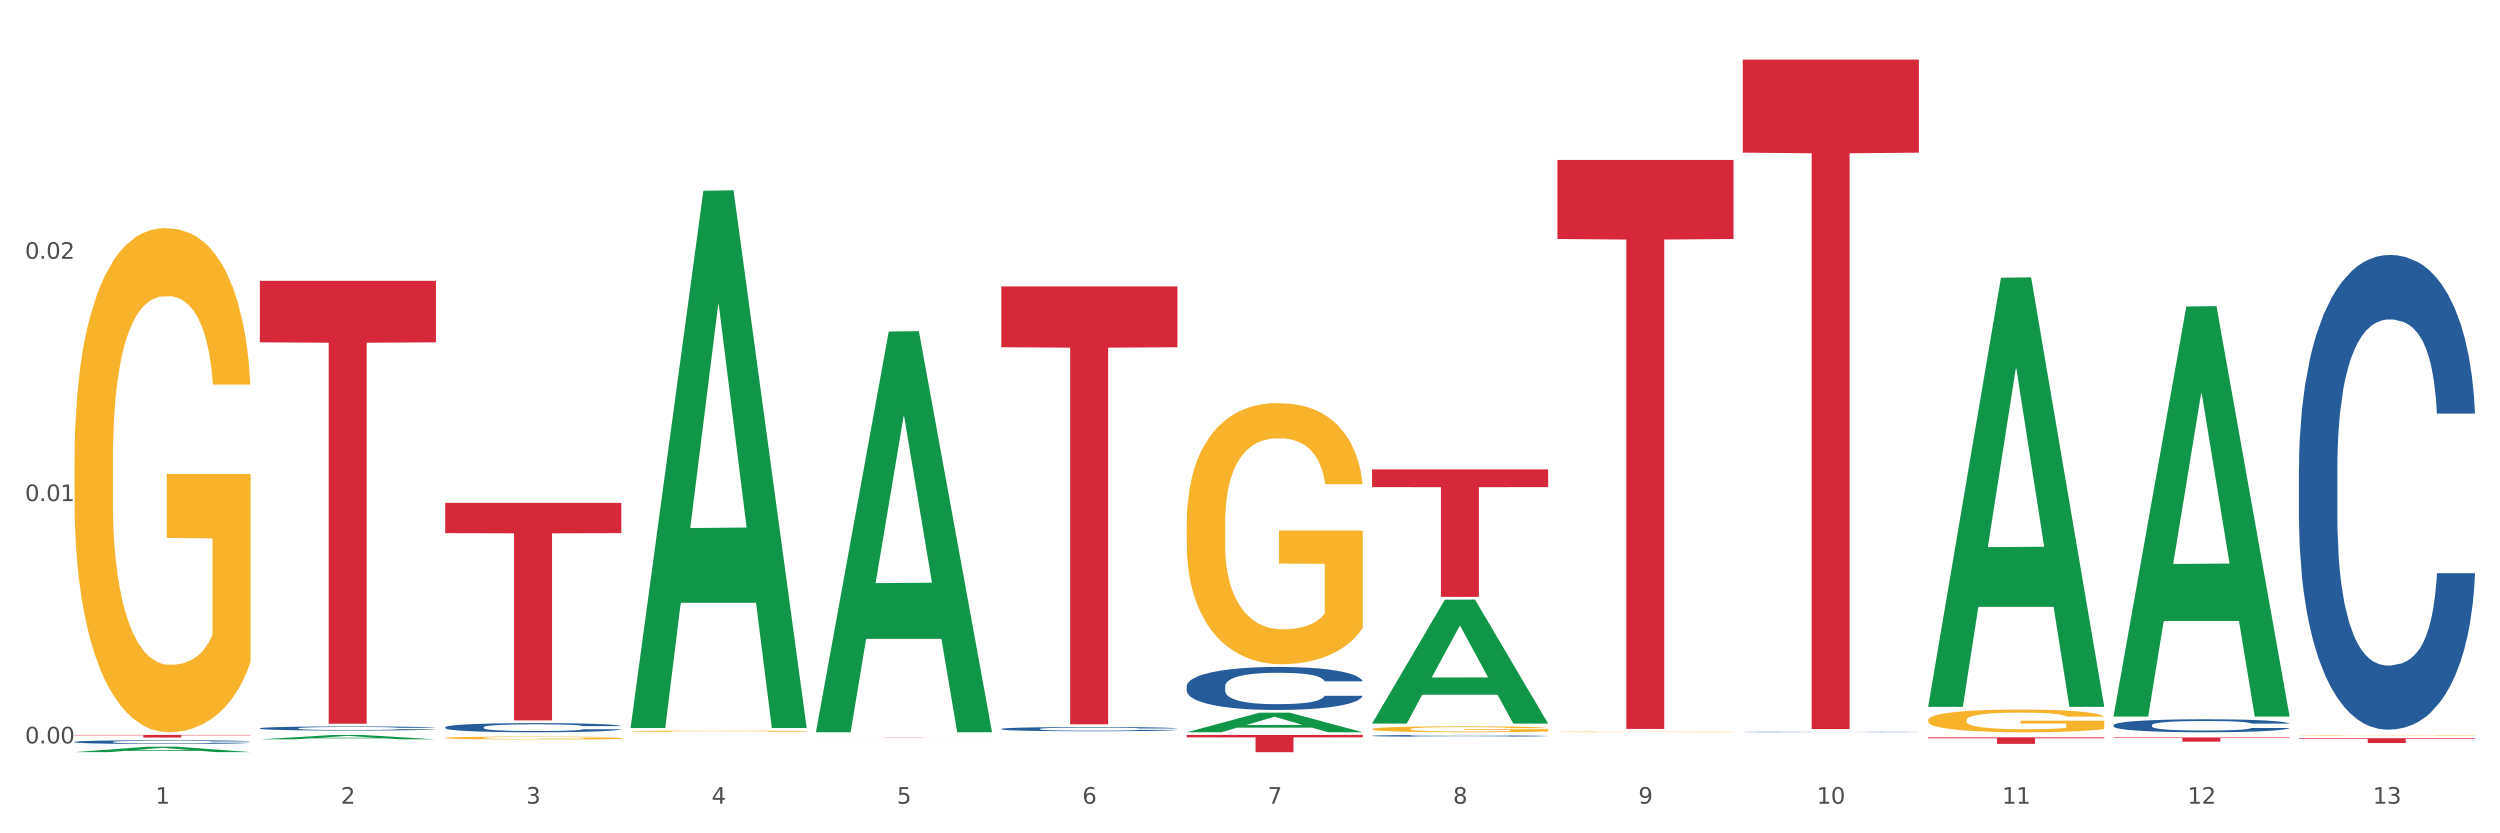 <?xml version="1.0" encoding="utf-8" standalone="no"?>
<!DOCTYPE svg PUBLIC "-//W3C//DTD SVG 1.1//EN"
  "http://www.w3.org/Graphics/SVG/1.1/DTD/svg11.dtd">
<svg xmlns:xlink="http://www.w3.org/1999/xlink" width="1080pt" height="360pt" viewBox="0 0 1080 360" xmlns="http://www.w3.org/2000/svg" version="1.1">
 <rect x="0" y="0" width="1080" height="360" fill="#333333" stroke="none"/>
 <defs>
  <style type="text/css">*{stroke-linejoin: round; stroke-linecap: butt}</style>
 </defs>
 <g id="figure_1">
  <g id="patch_1">
   <path d="M 0 360 
L 1080 360 
L 1080 0 
L 0 0 
z
" style="fill: #ffffff; stroke: #ffffff; stroke-linejoin: miter"/>
  </g>
  <g id="axes_1">
   <g id="matplotlib.axis_1">
    <g id="xtick_1">
     <g id="text_1">
      <!-- 1 -->
      <g style="fill: #4d4d4d" transform="translate(67.159 347.204) scale(0.096 -0.096)">
       <defs>
        <path id="DejaVuSans-31" d="M 794 531 
L 1825 531 
L 1825 4091 
L 703 3866 
L 703 4441 
L 1819 4666 
L 2450 4666 
L 2450 531 
L 3481 531 
L 3481 0 
L 794 0 
L 794 531 
z
" transform="scale(0.016)"/>
       </defs>
       <use xlink:href="#DejaVuSans-31"/>
      </g>
     </g>
    </g>
    <g id="xtick_2">
     <g id="text_2">
      <!-- 2 -->
      <g style="fill: #4d4d4d" transform="translate(147.238 347.204) scale(0.096 -0.096)">
       <defs>
        <path id="DejaVuSans-32" d="M 1228 531 
L 3431 531 
L 3431 0 
L 469 0 
L 469 531 
Q 828 903 1448 1529 
Q 2069 2156 2228 2338 
Q 2531 2678 2651 2914 
Q 2772 3150 2772 3378 
Q 2772 3750 2511 3984 
Q 2250 4219 1831 4219 
Q 1534 4219 1204 4116 
Q 875 4013 500 3803 
L 500 4441 
Q 881 4594 1212 4672 
Q 1544 4750 1819 4750 
Q 2544 4750 2975 4387 
Q 3406 4025 3406 3419 
Q 3406 3131 3298 2873 
Q 3191 2616 2906 2266 
Q 2828 2175 2409 1742 
Q 1991 1309 1228 531 
z
" transform="scale(0.016)"/>
       </defs>
       <use xlink:href="#DejaVuSans-32"/>
      </g>
     </g>
    </g>
    <g id="xtick_3">
     <g id="text_3">
      <!-- 3 -->
      <g style="fill: #4d4d4d" transform="translate(227.317 347.204) scale(0.096 -0.096)">
       <defs>
        <path id="DejaVuSans-33" d="M 2597 2516 
Q 3050 2419 3304 2112 
Q 3559 1806 3559 1356 
Q 3559 666 3084 287 
Q 2609 -91 1734 -91 
Q 1441 -91 1130 -33 
Q 819 25 488 141 
L 488 750 
Q 750 597 1062 519 
Q 1375 441 1716 441 
Q 2309 441 2620 675 
Q 2931 909 2931 1356 
Q 2931 1769 2642 2001 
Q 2353 2234 1838 2234 
L 1294 2234 
L 1294 2753 
L 1863 2753 
Q 2328 2753 2575 2939 
Q 2822 3125 2822 3475 
Q 2822 3834 2567 4026 
Q 2313 4219 1838 4219 
Q 1578 4219 1281 4162 
Q 984 4106 628 3988 
L 628 4550 
Q 988 4650 1302 4700 
Q 1616 4750 1894 4750 
Q 2613 4750 3031 4423 
Q 3450 4097 3450 3541 
Q 3450 3153 3228 2886 
Q 3006 2619 2597 2516 
z
" transform="scale(0.016)"/>
       </defs>
       <use xlink:href="#DejaVuSans-33"/>
      </g>
     </g>
    </g>
    <g id="xtick_4">
     <g id="text_4">
      <!-- 4 -->
      <g style="fill: #4d4d4d" transform="translate(307.396 347.204) scale(0.096 -0.096)">
       <defs>
        <path id="DejaVuSans-34" d="M 2419 4116 
L 825 1625 
L 2419 1625 
L 2419 4116 
z
M 2253 4666 
L 3047 4666 
L 3047 1625 
L 3713 1625 
L 3713 1100 
L 3047 1100 
L 3047 0 
L 2419 0 
L 2419 1100 
L 313 1100 
L 313 1709 
L 2253 4666 
z
" transform="scale(0.016)"/>
       </defs>
       <use xlink:href="#DejaVuSans-34"/>
      </g>
     </g>
    </g>
    <g id="xtick_5">
     <g id="text_5">
      <!-- 5 -->
      <g style="fill: #4d4d4d" transform="translate(387.475 347.204) scale(0.096 -0.096)">
       <defs>
        <path id="DejaVuSans-35" d="M 691 4666 
L 3169 4666 
L 3169 4134 
L 1269 4134 
L 1269 2991 
Q 1406 3038 1543 3061 
Q 1681 3084 1819 3084 
Q 2600 3084 3056 2656 
Q 3513 2228 3513 1497 
Q 3513 744 3044 326 
Q 2575 -91 1722 -91 
Q 1428 -91 1123 -41 
Q 819 9 494 109 
L 494 744 
Q 775 591 1075 516 
Q 1375 441 1709 441 
Q 2250 441 2565 725 
Q 2881 1009 2881 1497 
Q 2881 1984 2565 2268 
Q 2250 2553 1709 2553 
Q 1456 2553 1204 2497 
Q 953 2441 691 2322 
L 691 4666 
z
" transform="scale(0.016)"/>
       </defs>
       <use xlink:href="#DejaVuSans-35"/>
      </g>
     </g>
    </g>
    <g id="xtick_6">
     <g id="text_6">
      <!-- 6 -->
      <g style="fill: #4d4d4d" transform="translate(467.554 347.204) scale(0.096 -0.096)">
       <defs>
        <path id="DejaVuSans-36" d="M 2113 2584 
Q 1688 2584 1439 2293 
Q 1191 2003 1191 1497 
Q 1191 994 1439 701 
Q 1688 409 2113 409 
Q 2538 409 2786 701 
Q 3034 994 3034 1497 
Q 3034 2003 2786 2293 
Q 2538 2584 2113 2584 
z
M 3366 4563 
L 3366 3988 
Q 3128 4100 2886 4159 
Q 2644 4219 2406 4219 
Q 1781 4219 1451 3797 
Q 1122 3375 1075 2522 
Q 1259 2794 1537 2939 
Q 1816 3084 2150 3084 
Q 2853 3084 3261 2657 
Q 3669 2231 3669 1497 
Q 3669 778 3244 343 
Q 2819 -91 2113 -91 
Q 1303 -91 875 529 
Q 447 1150 447 2328 
Q 447 3434 972 4092 
Q 1497 4750 2381 4750 
Q 2619 4750 2861 4703 
Q 3103 4656 3366 4563 
z
" transform="scale(0.016)"/>
       </defs>
       <use xlink:href="#DejaVuSans-36"/>
      </g>
     </g>
    </g>
    <g id="xtick_7">
     <g id="text_7">
      <!-- 7 -->
      <g style="fill: #4d4d4d" transform="translate(547.634 347.204) scale(0.096 -0.096)">
       <defs>
        <path id="DejaVuSans-37" d="M 525 4666 
L 3525 4666 
L 3525 4397 
L 1831 0 
L 1172 0 
L 2766 4134 
L 525 4134 
L 525 4666 
z
" transform="scale(0.016)"/>
       </defs>
       <use xlink:href="#DejaVuSans-37"/>
      </g>
     </g>
    </g>
    <g id="xtick_8">
     <g id="text_8">
      <!-- 8 -->
      <g style="fill: #4d4d4d" transform="translate(627.713 347.204) scale(0.096 -0.096)">
       <defs>
        <path id="DejaVuSans-38" d="M 2034 2216 
Q 1584 2216 1326 1975 
Q 1069 1734 1069 1313 
Q 1069 891 1326 650 
Q 1584 409 2034 409 
Q 2484 409 2743 651 
Q 3003 894 3003 1313 
Q 3003 1734 2745 1975 
Q 2488 2216 2034 2216 
z
M 1403 2484 
Q 997 2584 770 2862 
Q 544 3141 544 3541 
Q 544 4100 942 4425 
Q 1341 4750 2034 4750 
Q 2731 4750 3128 4425 
Q 3525 4100 3525 3541 
Q 3525 3141 3298 2862 
Q 3072 2584 2669 2484 
Q 3125 2378 3379 2068 
Q 3634 1759 3634 1313 
Q 3634 634 3220 271 
Q 2806 -91 2034 -91 
Q 1263 -91 848 271 
Q 434 634 434 1313 
Q 434 1759 690 2068 
Q 947 2378 1403 2484 
z
M 1172 3481 
Q 1172 3119 1398 2916 
Q 1625 2713 2034 2713 
Q 2441 2713 2670 2916 
Q 2900 3119 2900 3481 
Q 2900 3844 2670 4047 
Q 2441 4250 2034 4250 
Q 1625 4250 1398 4047 
Q 1172 3844 1172 3481 
z
" transform="scale(0.016)"/>
       </defs>
       <use xlink:href="#DejaVuSans-38"/>
      </g>
     </g>
    </g>
    <g id="xtick_9">
     <g id="text_9">
      <!-- 9 -->
      <g style="fill: #4d4d4d" transform="translate(707.792 347.204) scale(0.096 -0.096)">
       <defs>
        <path id="DejaVuSans-39" d="M 703 97 
L 703 672 
Q 941 559 1184 500 
Q 1428 441 1663 441 
Q 2288 441 2617 861 
Q 2947 1281 2994 2138 
Q 2813 1869 2534 1725 
Q 2256 1581 1919 1581 
Q 1219 1581 811 2004 
Q 403 2428 403 3163 
Q 403 3881 828 4315 
Q 1253 4750 1959 4750 
Q 2769 4750 3195 4129 
Q 3622 3509 3622 2328 
Q 3622 1225 3098 567 
Q 2575 -91 1691 -91 
Q 1453 -91 1209 -44 
Q 966 3 703 97 
z
M 1959 2075 
Q 2384 2075 2632 2365 
Q 2881 2656 2881 3163 
Q 2881 3666 2632 3958 
Q 2384 4250 1959 4250 
Q 1534 4250 1286 3958 
Q 1038 3666 1038 3163 
Q 1038 2656 1286 2365 
Q 1534 2075 1959 2075 
z
" transform="scale(0.016)"/>
       </defs>
       <use xlink:href="#DejaVuSans-39"/>
      </g>
     </g>
    </g>
    <g id="xtick_10">
     <g id="text_10">
      <!-- 10 -->
      <g style="fill: #4d4d4d" transform="translate(784.817 347.204) scale(0.096 -0.096)">
       <defs>
        <path id="DejaVuSans-30" d="M 2034 4250 
Q 1547 4250 1301 3770 
Q 1056 3291 1056 2328 
Q 1056 1369 1301 889 
Q 1547 409 2034 409 
Q 2525 409 2770 889 
Q 3016 1369 3016 2328 
Q 3016 3291 2770 3770 
Q 2525 4250 2034 4250 
z
M 2034 4750 
Q 2819 4750 3233 4129 
Q 3647 3509 3647 2328 
Q 3647 1150 3233 529 
Q 2819 -91 2034 -91 
Q 1250 -91 836 529 
Q 422 1150 422 2328 
Q 422 3509 836 4129 
Q 1250 4750 2034 4750 
z
" transform="scale(0.016)"/>
       </defs>
       <use xlink:href="#DejaVuSans-31"/>
       <use xlink:href="#DejaVuSans-30" transform="translate(63.623 0)"/>
      </g>
     </g>
    </g>
    <g id="xtick_11">
     <g id="text_11">
      <!-- 11 -->
      <g style="fill: #4d4d4d" transform="translate(864.896 347.204) scale(0.096 -0.096)">
       <use xlink:href="#DejaVuSans-31"/>
       <use xlink:href="#DejaVuSans-31" transform="translate(63.623 0)"/>
      </g>
     </g>
    </g>
    <g id="xtick_12">
     <g id="text_12">
      <!-- 12 -->
      <g style="fill: #4d4d4d" transform="translate(944.975 347.204) scale(0.096 -0.096)">
       <use xlink:href="#DejaVuSans-31"/>
       <use xlink:href="#DejaVuSans-32" transform="translate(63.623 0)"/>
      </g>
     </g>
    </g>
    <g id="xtick_13">
     <g id="text_13">
      <!-- 13 -->
      <g style="fill: #4d4d4d" transform="translate(1025.054 347.204) scale(0.096 -0.096)">
       <use xlink:href="#DejaVuSans-31"/>
       <use xlink:href="#DejaVuSans-33" transform="translate(63.623 0)"/>
      </g>
     </g>
    </g>
    <g id="xtick_14"/>
    <g id="xtick_15"/>
    <g id="xtick_16"/>
    <g id="xtick_17"/>
    <g id="xtick_18"/>
    <g id="xtick_19"/>
    <g id="xtick_20"/>
    <g id="xtick_21"/>
    <g id="xtick_22"/>
    <g id="xtick_23"/>
    <g id="xtick_24"/>
    <g id="xtick_25"/>
   </g>
   <g id="matplotlib.axis_2">
    <g id="ytick_1">
     <g id="text_14">
      <!-- 0.00 -->
      <g style="fill: #4d4d4d" transform="translate(10.8 321.152) scale(0.096 -0.096)">
       <defs>
        <path id="DejaVuSans-2e" d="M 684 794 
L 1344 794 
L 1344 0 
L 684 0 
L 684 794 
z
" transform="scale(0.016)"/>
       </defs>
       <use xlink:href="#DejaVuSans-30"/>
       <use xlink:href="#DejaVuSans-2e" transform="translate(63.623 0)"/>
       <use xlink:href="#DejaVuSans-30" transform="translate(95.41 0)"/>
       <use xlink:href="#DejaVuSans-30" transform="translate(159.033 0)"/>
      </g>
     </g>
    </g>
    <g id="ytick_2">
     <g id="text_15">
      <!-- 0.01 -->
      <g style="fill: #4d4d4d" transform="translate(10.8 216.476) scale(0.096 -0.096)">
       <use xlink:href="#DejaVuSans-30"/>
       <use xlink:href="#DejaVuSans-2e" transform="translate(63.623 0)"/>
       <use xlink:href="#DejaVuSans-30" transform="translate(95.41 0)"/>
       <use xlink:href="#DejaVuSans-31" transform="translate(159.033 0)"/>
      </g>
     </g>
    </g>
    <g id="ytick_3">
     <g id="text_16">
      <!-- 0.02 -->
      <g style="fill: #4d4d4d" transform="translate(10.8 111.8) scale(0.096 -0.096)">
       <use xlink:href="#DejaVuSans-30"/>
       <use xlink:href="#DejaVuSans-2e" transform="translate(63.623 0)"/>
       <use xlink:href="#DejaVuSans-30" transform="translate(95.41 0)"/>
       <use xlink:href="#DejaVuSans-32" transform="translate(159.033 0)"/>
      </g>
     </g>
    </g>
    <g id="ytick_4"/>
    <g id="ytick_5"/>
    <g id="ytick_6"/>
   </g>
   <g id="PolyCollection_1">
    <path d="M 32.175 324.912 
L 32.253 324.91 
L 63.625 322.575 
L 76.644 322.573 
L 108.25 324.917 
L 93.192 324.917 
L 86.369 324.371 
L 53.978 324.371 
L 53.743 324.38 
L 47.155 324.917 
L 32.175 324.917 
L 32.175 324.912 
L 58.056 324.045 
L 82.291 324.043 
L 70.291 323.072 
L 70.134 323.068 
L 69.977 323.075 
L 57.978 324.043 
L 58.056 324.045 
L 32.175 324.912 
z
" clip-path="url(#pd3e8628e97)" style="fill: #109648"/>
    <path d="M 192.333 217.25 
L 268.408 217.25 
L 268.408 230.308 
L 238.483 230.396 
L 238.483 311.214 
L 222.078 311.214 
L 222.078 230.396 
L 192.333 230.308 
L 192.333 217.338 
L 192.333 217.25 
z
" clip-path="url(#pd3e8628e97)" style="fill: #d62839"/>
    <path d="M 352.492 318.486 
L 428.567 318.486 
L 428.567 318.499 
L 398.641 318.499 
L 398.641 318.579 
L 382.237 318.579 
L 382.237 318.499 
L 352.492 318.499 
L 352.492 318.486 
L 352.492 318.486 
z
" clip-path="url(#pd3e8628e97)" style="fill: #d62839"/>
    <path d="M 432.571 123.725 
L 508.646 123.725 
L 508.646 150.015 
L 478.721 150.193 
L 478.721 312.905 
L 462.316 312.905 
L 462.316 150.193 
L 432.571 150.015 
L 432.571 123.903 
L 432.571 123.725 
z
" clip-path="url(#pd3e8628e97)" style="fill: #d62839"/>
    <path d="M 512.65 317.505 
L 588.725 317.505 
L 588.725 318.539 
L 558.8 318.546 
L 558.8 324.95 
L 542.395 324.95 
L 542.395 318.546 
L 512.65 318.539 
L 512.65 317.512 
L 512.65 317.505 
z
" clip-path="url(#pd3e8628e97)" style="fill: #d62839"/>
    <path d="M 592.729 202.774 
L 668.804 202.774 
L 668.804 210.426 
L 638.879 210.478 
L 638.879 257.839 
L 622.474 257.839 
L 622.474 210.478 
L 592.729 210.426 
L 592.729 202.825 
L 592.729 202.774 
z
" clip-path="url(#pd3e8628e97)" style="fill: #d62839"/>
    <path d="M 672.808 69.1 
L 748.883 69.1 
L 748.883 103.257 
L 718.958 103.488 
L 718.958 314.892 
L 702.553 314.892 
L 702.553 103.488 
L 672.808 103.257 
L 672.808 69.331 
L 672.808 69.1 
z
" clip-path="url(#pd3e8628e97)" style="fill: #d62839"/>
    <path d="M 752.887 25.759 
L 828.963 25.759 
L 828.963 65.946 
L 799.037 66.218 
L 799.037 314.941 
L 782.632 314.941 
L 782.632 66.218 
L 752.887 65.946 
L 752.887 26.031 
L 752.887 25.759 
z
" clip-path="url(#pd3e8628e97)" style="fill: #d62839"/>
    <path d="M 112.254 314.619 
L 112.344 314.618 
L 112.344 314.572 
L 112.614 314.511 
L 113.603 314.397 
L 114.862 314.312 
L 117.02 314.211 
L 118.189 314.169 
L 119.718 314.122 
L 122.865 314.046 
L 126.462 313.981 
L 128.98 313.945 
L 130.868 313.923 
L 135.095 313.882 
L 137.523 313.864 
L 140.04 313.85 
L 142.199 313.84 
L 145.796 313.829 
L 148.673 313.824 
L 152 313.822 
L 154.788 313.824 
L 158.475 313.83 
L 163.87 313.85 
L 165.938 313.861 
L 168.726 313.88 
L 171.604 313.906 
L 173.942 313.932 
L 176.639 313.97 
L 179.427 314.018 
L 182.125 314.08 
L 184.013 314.136 
L 185.542 314.196 
L 186.891 314.269 
L 187.88 314.349 
L 188.329 314.415 
L 171.873 314.415 
L 171.424 314.355 
L 170.525 314.29 
L 169.625 314.247 
L 168.636 314.211 
L 167.107 314.171 
L 165.759 314.145 
L 163.51 314.114 
L 161.442 314.094 
L 159.734 314.083 
L 157.665 314.073 
L 153.259 314.064 
L 150.112 314.064 
L 148.134 314.067 
L 145.706 314.075 
L 143.637 314.086 
L 141.209 314.106 
L 139.321 314.127 
L 137.433 314.154 
L 136.354 314.174 
L 134.735 314.209 
L 133.656 314.239 
L 132.217 314.289 
L 131.408 314.324 
L 129.969 314.417 
L 129.34 314.485 
L 129.07 314.532 
L 128.89 314.584 
L 128.89 314.837 
L 129.43 314.95 
L 129.879 314.999 
L 130.599 315.054 
L 131.947 315.125 
L 133.926 315.195 
L 135.994 315.245 
L 137.702 315.276 
L 139.321 315.298 
L 140.94 315.316 
L 142.918 315.332 
L 144.537 315.342 
L 146.965 315.352 
L 149.842 315.357 
L 152.09 315.357 
L 156.676 315.349 
L 158.745 315.341 
L 160.723 315.329 
L 162.881 315.311 
L 164.59 315.292 
L 165.579 315.277 
L 167.197 315.247 
L 168.456 315.214 
L 169.535 315.177 
L 170.255 315.144 
L 171.064 315.096 
L 171.694 315.041 
L 171.873 315.012 
L 188.329 315.012 
L 187.97 315.07 
L 187.34 315.127 
L 186.081 315.203 
L 185.092 315.247 
L 183.563 315.3 
L 181.945 315.345 
L 179.697 315.396 
L 177.628 315.433 
L 175.47 315.465 
L 173.132 315.494 
L 168.906 315.535 
L 167.377 315.546 
L 164.14 315.566 
L 161.622 315.577 
L 157.935 315.588 
L 154.158 315.595 
L 150.202 315.597 
L 146.695 315.593 
L 142.828 315.584 
L 140.4 315.574 
L 137.702 315.559 
L 134.555 315.537 
L 131.588 315.509 
L 128.8 315.477 
L 126.192 315.439 
L 123.764 315.397 
L 120.617 315.328 
L 118.279 315.259 
L 116.57 315.196 
L 115.401 315.143 
L 114.232 315.075 
L 113.603 315.028 
L 112.614 314.914 
L 112.254 314.809 
L 112.254 314.619 
z
" clip-path="url(#pd3e8628e97)" style="fill: #255c99"/>
    <path d="M 112.254 121.292 
L 188.329 121.292 
L 188.329 147.886 
L 158.404 148.065 
L 158.404 312.655 
L 141.999 312.655 
L 141.999 148.065 
L 112.254 147.886 
L 112.254 121.472 
L 112.254 121.292 
z
" clip-path="url(#pd3e8628e97)" style="fill: #d62839"/>
    <path d="M 913.046 318.587 
L 989.121 318.587 
L 989.121 318.839 
L 959.196 318.84 
L 959.196 320.395 
L 942.791 320.395 
L 942.791 318.84 
L 913.046 318.839 
L 913.046 318.589 
L 913.046 318.587 
z
" clip-path="url(#pd3e8628e97)" style="fill: #d62839"/>
    <path d="M 32.175 199.174 
L 32.265 198.975 
L 32.265 191.814 
L 32.444 185.648 
L 33.343 170.729 
L 34.69 158.396 
L 35.678 151.831 
L 36.666 146.46 
L 37.833 141.09 
L 39.271 135.52 
L 41.875 127.364 
L 43.492 123.187 
L 45.468 118.811 
L 49.061 112.445 
L 51.665 108.865 
L 54.36 105.881 
L 58.761 102.3 
L 61.635 100.709 
L 64.689 99.516 
L 68.371 98.72 
L 71.156 98.521 
L 77.263 99.118 
L 82.473 100.908 
L 84.988 102.3 
L 88.221 104.687 
L 89.927 106.279 
L 92.712 109.461 
L 95.586 113.639 
L 97.562 117.219 
L 100.526 123.983 
L 102.771 130.746 
L 104.837 139.1 
L 105.915 144.869 
L 106.723 150.24 
L 107.442 156.406 
L 108.16 166.153 
L 91.993 166.153 
L 91.365 159.191 
L 90.377 152.627 
L 88.939 146.262 
L 87.682 142.283 
L 85.526 137.31 
L 83.55 134.127 
L 81.485 131.74 
L 78.97 129.751 
L 76.994 128.757 
L 74.209 127.961 
L 68.731 128.16 
L 65.048 129.751 
L 62.533 131.74 
L 60.917 133.531 
L 59.479 135.52 
L 57.863 138.305 
L 55.977 142.482 
L 54.629 146.262 
L 53.282 151.036 
L 52.204 155.81 
L 51.216 161.379 
L 50.408 167.347 
L 49.779 173.513 
L 49.24 181.072 
L 48.791 193.604 
L 48.791 220.856 
L 48.971 227.023 
L 49.42 235.178 
L 49.959 241.345 
L 50.857 248.705 
L 51.665 253.678 
L 53.192 260.839 
L 54.899 266.807 
L 56.246 270.586 
L 57.593 273.769 
L 59.929 278.145 
L 62.533 281.726 
L 64.779 283.914 
L 67.832 285.903 
L 69.898 286.699 
L 71.695 287.096 
L 76.096 287.096 
L 79.239 286.5 
L 82.742 285.107 
L 85.437 283.317 
L 87.682 281.129 
L 90.197 277.548 
L 91.814 274.167 
L 91.814 232.593 
L 72.054 232.394 
L 72.054 204.744 
L 108.25 204.744 
L 108.25 285.903 
L 106.723 290.08 
L 105.017 293.86 
L 103.22 297.241 
L 100.526 301.419 
L 97.292 305.397 
L 94.418 308.182 
L 91.365 310.569 
L 87.772 312.757 
L 83.101 314.746 
L 80.227 315.542 
L 76.635 316.139 
L 72.413 316.338 
L 68.731 315.94 
L 65.138 314.945 
L 61.366 313.155 
L 57.683 310.569 
L 54.899 307.983 
L 52.114 304.8 
L 49.15 300.623 
L 46.815 296.645 
L 45.019 293.064 
L 43.043 288.489 
L 40.887 282.521 
L 39.271 277.15 
L 37.833 271.581 
L 36.307 264.42 
L 35.229 258.253 
L 34.151 250.495 
L 33.522 244.727 
L 32.804 235.775 
L 32.265 223.243 
L 32.175 199.174 
z
" clip-path="url(#pd3e8628e97)" style="fill: #f7b32b"/>
    <path d="M 993.125 202.285 
L 993.215 202.097 
L 993.215 196.853 
L 993.485 189.735 
L 994.474 176.624 
L 995.733 166.697 
L 997.891 155.084 
L 999.06 150.215 
L 1000.588 144.783 
L 1003.736 135.98 
L 1007.333 128.488 
L 1009.851 124.367 
L 1011.739 121.745 
L 1015.965 117.062 
L 1018.393 115.002 
L 1020.911 113.316 
L 1023.069 112.192 
L 1026.666 110.881 
L 1029.544 110.319 
L 1032.871 110.132 
L 1035.659 110.319 
L 1039.345 111.068 
L 1044.741 113.316 
L 1046.809 114.627 
L 1049.597 116.875 
L 1052.474 119.872 
L 1054.812 122.868 
L 1057.51 127.176 
L 1060.298 132.795 
L 1062.995 139.913 
L 1064.884 146.469 
L 1066.412 153.399 
L 1067.761 161.827 
L 1068.75 171.005 
L 1069.2 178.685 
L 1052.744 178.685 
L 1052.294 171.754 
L 1051.395 164.262 
L 1050.496 159.205 
L 1049.507 155.084 
L 1047.978 150.402 
L 1046.629 147.405 
L 1044.381 143.846 
L 1042.313 141.599 
L 1040.604 140.288 
L 1038.536 139.164 
L 1034.13 138.04 
L 1030.983 138.04 
L 1029.004 138.415 
L 1026.576 139.351 
L 1024.508 140.662 
L 1022.08 142.91 
L 1020.192 145.345 
L 1018.303 148.529 
L 1017.224 150.777 
L 1015.606 154.897 
L 1014.527 158.269 
L 1013.088 164.075 
L 1012.278 168.196 
L 1010.84 178.872 
L 1010.21 186.739 
L 1009.94 192.17 
L 1009.761 198.164 
L 1009.761 227.383 
L 1010.3 240.494 
L 1010.75 246.113 
L 1011.469 252.482 
L 1012.818 260.723 
L 1014.796 268.777 
L 1016.865 274.583 
L 1018.573 278.142 
L 1020.192 280.764 
L 1021.81 282.825 
L 1023.789 284.698 
L 1025.407 285.822 
L 1027.835 286.945 
L 1030.713 287.507 
L 1032.961 287.507 
L 1037.547 286.571 
L 1039.615 285.634 
L 1041.594 284.323 
L 1043.752 282.263 
L 1045.46 280.015 
L 1046.449 278.329 
L 1048.068 274.771 
L 1049.327 271.025 
L 1050.406 266.717 
L 1051.125 262.971 
L 1051.935 257.352 
L 1052.564 250.983 
L 1052.744 247.612 
L 1069.2 247.612 
L 1068.84 254.355 
L 1068.211 260.91 
L 1066.952 269.714 
L 1065.963 274.771 
L 1064.434 280.952 
L 1062.815 286.196 
L 1060.567 292.003 
L 1058.499 296.311 
L 1056.341 300.057 
L 1054.003 303.428 
L 1049.777 308.111 
L 1048.248 309.422 
L 1045.011 311.669 
L 1042.493 312.98 
L 1038.806 314.292 
L 1035.029 315.041 
L 1031.072 315.228 
L 1027.565 314.853 
L 1023.699 313.73 
L 1021.271 312.606 
L 1018.573 310.92 
L 1015.426 308.298 
L 1012.458 305.114 
L 1009.671 301.368 
L 1007.063 297.06 
L 1004.635 292.19 
L 1001.488 284.136 
L 999.15 276.269 
L 997.441 268.964 
L 996.272 262.783 
L 995.103 254.917 
L 994.474 249.485 
L 993.485 236.374 
L 993.125 224.199 
L 993.125 202.285 
z
" clip-path="url(#pd3e8628e97)" style="fill: #255c99"/>
    <path d="M 913.046 313.249 
L 913.136 313.244 
L 913.136 313.101 
L 913.405 312.906 
L 914.395 312.547 
L 915.653 312.276 
L 917.812 311.958 
L 918.981 311.825 
L 920.509 311.677 
L 923.657 311.436 
L 927.254 311.231 
L 929.771 311.118 
L 931.66 311.047 
L 935.886 310.919 
L 938.314 310.862 
L 940.832 310.816 
L 942.99 310.785 
L 946.587 310.75 
L 949.465 310.734 
L 952.792 310.729 
L 955.579 310.734 
L 959.266 310.755 
L 964.662 310.816 
L 966.73 310.852 
L 969.518 310.914 
L 972.395 310.995 
L 974.733 311.077 
L 977.431 311.195 
L 980.218 311.349 
L 982.916 311.543 
L 984.805 311.723 
L 986.333 311.912 
L 987.682 312.143 
L 988.671 312.394 
L 989.121 312.604 
L 972.665 312.604 
L 972.215 312.414 
L 971.316 312.209 
L 970.417 312.071 
L 969.428 311.958 
L 967.899 311.83 
L 966.55 311.748 
L 964.302 311.651 
L 962.234 311.59 
L 960.525 311.554 
L 958.457 311.523 
L 954.051 311.492 
L 950.903 311.492 
L 948.925 311.503 
L 946.497 311.528 
L 944.429 311.564 
L 942.001 311.625 
L 940.113 311.692 
L 938.224 311.779 
L 937.145 311.841 
L 935.527 311.953 
L 934.447 312.045 
L 933.009 312.204 
L 932.199 312.317 
L 930.761 312.609 
L 930.131 312.824 
L 929.861 312.972 
L 929.681 313.136 
L 929.681 313.935 
L 930.221 314.294 
L 930.671 314.448 
L 931.39 314.622 
L 932.739 314.847 
L 934.717 315.067 
L 936.785 315.226 
L 938.494 315.323 
L 940.113 315.395 
L 941.731 315.451 
L 943.71 315.503 
L 945.328 315.533 
L 947.756 315.564 
L 950.634 315.58 
L 952.882 315.58 
L 957.468 315.554 
L 959.536 315.528 
L 961.514 315.492 
L 963.673 315.436 
L 965.381 315.375 
L 966.37 315.329 
L 967.989 315.231 
L 969.248 315.129 
L 970.327 315.011 
L 971.046 314.909 
L 971.856 314.755 
L 972.485 314.581 
L 972.665 314.489 
L 989.121 314.489 
L 988.761 314.673 
L 988.132 314.852 
L 986.873 315.093 
L 985.884 315.231 
L 984.355 315.4 
L 982.736 315.544 
L 980.488 315.702 
L 978.42 315.82 
L 976.262 315.923 
L 973.924 316.015 
L 969.697 316.143 
L 968.169 316.179 
L 964.931 316.24 
L 962.414 316.276 
L 958.727 316.312 
L 954.95 316.332 
L 950.993 316.338 
L 947.486 316.327 
L 943.62 316.297 
L 941.192 316.266 
L 938.494 316.22 
L 935.347 316.148 
L 932.379 316.061 
L 929.592 315.959 
L 926.984 315.841 
L 924.556 315.708 
L 921.409 315.487 
L 919.071 315.272 
L 917.362 315.072 
L 916.193 314.903 
L 915.024 314.688 
L 914.395 314.54 
L 913.405 314.181 
L 913.046 313.848 
L 913.046 313.249 
z
" clip-path="url(#pd3e8628e97)" style="fill: #255c99"/>
    <path d="M 752.887 316.211 
L 752.977 316.211 
L 752.977 316.205 
L 753.247 316.197 
L 754.236 316.182 
L 755.495 316.171 
L 757.653 316.158 
L 758.822 316.153 
L 760.351 316.147 
L 763.498 316.137 
L 767.095 316.129 
L 769.613 316.124 
L 771.501 316.121 
L 775.728 316.116 
L 778.156 316.113 
L 780.674 316.112 
L 782.832 316.11 
L 786.429 316.109 
L 789.306 316.108 
L 792.633 316.108 
L 795.421 316.108 
L 799.108 316.109 
L 804.503 316.112 
L 806.572 316.113 
L 809.359 316.116 
L 812.237 316.119 
L 814.575 316.122 
L 817.273 316.127 
L 820.06 316.133 
L 822.758 316.141 
L 824.646 316.149 
L 826.175 316.156 
L 827.524 316.166 
L 828.513 316.176 
L 828.963 316.185 
L 812.507 316.185 
L 812.057 316.177 
L 811.158 316.169 
L 810.258 316.163 
L 809.269 316.158 
L 807.741 316.153 
L 806.392 316.15 
L 804.144 316.146 
L 802.075 316.143 
L 800.367 316.142 
L 798.299 316.14 
L 793.892 316.139 
L 790.745 316.139 
L 788.767 316.14 
L 786.339 316.141 
L 784.271 316.142 
L 781.843 316.145 
L 779.954 316.147 
L 778.066 316.151 
L 776.987 316.153 
L 775.368 316.158 
L 774.289 316.162 
L 772.85 316.168 
L 772.041 316.173 
L 770.602 316.185 
L 769.973 316.194 
L 769.703 316.2 
L 769.523 316.207 
L 769.523 316.239 
L 770.063 316.254 
L 770.512 316.26 
L 771.232 316.267 
L 772.581 316.277 
L 774.559 316.286 
L 776.627 316.292 
L 778.336 316.296 
L 779.954 316.299 
L 781.573 316.301 
L 783.551 316.303 
L 785.17 316.305 
L 787.598 316.306 
L 790.475 316.307 
L 792.723 316.307 
L 797.31 316.305 
L 799.378 316.304 
L 801.356 316.303 
L 803.514 316.301 
L 805.223 316.298 
L 806.212 316.296 
L 807.831 316.292 
L 809.089 316.288 
L 810.169 316.283 
L 810.888 316.279 
L 811.697 316.273 
L 812.327 316.266 
L 812.507 316.262 
L 828.963 316.262 
L 828.603 316.269 
L 827.973 316.277 
L 826.714 316.287 
L 825.725 316.292 
L 824.197 316.299 
L 822.578 316.305 
L 820.33 316.312 
L 818.262 316.316 
L 816.104 316.321 
L 813.765 316.324 
L 809.539 316.33 
L 808.01 316.331 
L 804.773 316.334 
L 802.255 316.335 
L 798.568 316.336 
L 794.792 316.337 
L 790.835 316.338 
L 787.328 316.337 
L 783.461 316.336 
L 781.033 316.335 
L 778.336 316.333 
L 775.188 316.33 
L 772.221 316.326 
L 769.433 316.322 
L 766.825 316.317 
L 764.398 316.312 
L 761.25 316.303 
L 758.912 316.294 
L 757.204 316.286 
L 756.035 316.279 
L 754.866 316.27 
L 754.236 316.264 
L 753.247 316.249 
L 752.887 316.236 
L 752.887 316.211 
z
" clip-path="url(#pd3e8628e97)" style="fill: #255c99"/>
    <path d="M 592.729 317.852 
L 592.819 317.851 
L 592.819 317.832 
L 593.089 317.805 
L 594.078 317.755 
L 595.337 317.718 
L 597.495 317.674 
L 598.664 317.656 
L 600.193 317.635 
L 603.34 317.602 
L 606.937 317.574 
L 609.455 317.558 
L 611.343 317.548 
L 615.57 317.531 
L 617.998 317.523 
L 620.515 317.517 
L 622.674 317.512 
L 626.27 317.507 
L 629.148 317.505 
L 632.475 317.505 
L 635.263 317.505 
L 638.95 317.508 
L 644.345 317.517 
L 646.413 317.521 
L 649.201 317.53 
L 652.078 317.541 
L 654.417 317.553 
L 657.114 317.569 
L 659.902 317.59 
L 662.6 317.617 
L 664.488 317.642 
L 666.017 317.668 
L 667.365 317.7 
L 668.355 317.734 
L 668.804 317.763 
L 652.348 317.763 
L 651.899 317.737 
L 650.999 317.709 
L 650.1 317.69 
L 649.111 317.674 
L 647.582 317.656 
L 646.233 317.645 
L 643.985 317.632 
L 641.917 317.623 
L 640.209 317.618 
L 638.14 317.614 
L 633.734 317.61 
L 630.587 317.61 
L 628.608 317.611 
L 626.181 317.615 
L 624.112 317.62 
L 621.684 317.628 
L 619.796 317.637 
L 617.908 317.649 
L 616.829 317.658 
L 615.21 317.673 
L 614.131 317.686 
L 612.692 317.708 
L 611.883 317.724 
L 610.444 317.764 
L 609.814 317.794 
L 609.545 317.814 
L 609.365 317.837 
L 609.365 317.947 
L 609.904 317.996 
L 610.354 318.018 
L 611.073 318.042 
L 612.422 318.073 
L 614.401 318.103 
L 616.469 318.125 
L 618.177 318.138 
L 619.796 318.148 
L 621.415 318.156 
L 623.393 318.163 
L 625.012 318.167 
L 627.439 318.172 
L 630.317 318.174 
L 632.565 318.174 
L 637.151 318.17 
L 639.219 318.167 
L 641.198 318.162 
L 643.356 318.154 
L 645.064 318.145 
L 646.054 318.139 
L 647.672 318.126 
L 648.931 318.111 
L 650.01 318.095 
L 650.73 318.081 
L 651.539 318.06 
L 652.168 318.036 
L 652.348 318.023 
L 668.804 318.023 
L 668.445 318.049 
L 667.815 318.073 
L 666.556 318.107 
L 665.567 318.126 
L 664.038 318.149 
L 662.42 318.169 
L 660.172 318.191 
L 658.103 318.207 
L 655.945 318.221 
L 653.607 318.234 
L 649.381 318.251 
L 647.852 318.256 
L 644.615 318.265 
L 642.097 318.27 
L 638.41 318.275 
L 634.633 318.278 
L 630.677 318.278 
L 627.17 318.277 
L 623.303 318.273 
L 620.875 318.268 
L 618.177 318.262 
L 615.03 318.252 
L 612.063 318.24 
L 609.275 318.226 
L 606.667 318.21 
L 604.239 318.191 
L 601.092 318.161 
L 598.754 318.131 
L 597.045 318.104 
L 595.876 318.08 
L 594.707 318.051 
L 594.078 318.03 
L 593.089 317.981 
L 592.729 317.935 
L 592.729 317.852 
z
" clip-path="url(#pd3e8628e97)" style="fill: #255c99"/>
    <path d="M 512.65 296.47 
L 512.74 296.453 
L 512.74 295.978 
L 513.01 295.334 
L 513.999 294.146 
L 515.258 293.247 
L 517.416 292.195 
L 518.585 291.753 
L 520.114 291.261 
L 523.261 290.464 
L 526.858 289.785 
L 529.376 289.412 
L 531.264 289.174 
L 535.49 288.75 
L 537.918 288.564 
L 540.436 288.411 
L 542.594 288.309 
L 546.191 288.19 
L 549.069 288.139 
L 552.396 288.122 
L 555.184 288.139 
L 558.871 288.207 
L 564.266 288.411 
L 566.334 288.53 
L 569.122 288.733 
L 571.999 289.005 
L 574.337 289.276 
L 577.035 289.666 
L 579.823 290.175 
L 582.52 290.82 
L 584.409 291.414 
L 585.937 292.042 
L 587.286 292.805 
L 588.275 293.637 
L 588.725 294.332 
L 572.269 294.332 
L 571.819 293.705 
L 570.92 293.026 
L 570.021 292.568 
L 569.032 292.195 
L 567.503 291.77 
L 566.154 291.499 
L 563.906 291.176 
L 561.838 290.973 
L 560.129 290.854 
L 558.061 290.752 
L 553.655 290.651 
L 550.508 290.651 
L 548.529 290.684 
L 546.101 290.769 
L 544.033 290.888 
L 541.605 291.092 
L 539.717 291.312 
L 537.828 291.601 
L 536.749 291.804 
L 535.131 292.178 
L 534.052 292.483 
L 532.613 293.009 
L 531.804 293.382 
L 530.365 294.349 
L 529.735 295.062 
L 529.466 295.554 
L 529.286 296.097 
L 529.286 298.744 
L 529.825 299.932 
L 530.275 300.441 
L 530.994 301.018 
L 532.343 301.764 
L 534.321 302.494 
L 536.39 303.02 
L 538.098 303.342 
L 539.717 303.58 
L 541.335 303.766 
L 543.314 303.936 
L 544.932 304.038 
L 547.36 304.14 
L 550.238 304.191 
L 552.486 304.191 
L 557.072 304.106 
L 559.14 304.021 
L 561.119 303.902 
L 563.277 303.715 
L 564.985 303.512 
L 565.974 303.359 
L 567.593 303.037 
L 568.852 302.697 
L 569.931 302.307 
L 570.65 301.968 
L 571.46 301.459 
L 572.089 300.882 
L 572.269 300.576 
L 588.725 300.576 
L 588.365 301.187 
L 587.736 301.781 
L 586.477 302.579 
L 585.488 303.037 
L 583.959 303.597 
L 582.341 304.072 
L 580.092 304.598 
L 578.024 304.988 
L 575.866 305.327 
L 573.528 305.633 
L 569.302 306.057 
L 567.773 306.176 
L 564.536 306.379 
L 562.018 306.498 
L 558.331 306.617 
L 554.554 306.685 
L 550.598 306.702 
L 547.091 306.668 
L 543.224 306.566 
L 540.796 306.464 
L 538.098 306.311 
L 534.951 306.074 
L 531.983 305.785 
L 529.196 305.446 
L 526.588 305.056 
L 524.16 304.615 
L 521.013 303.885 
L 518.675 303.172 
L 516.966 302.511 
L 515.797 301.951 
L 514.628 301.238 
L 513.999 300.746 
L 513.01 299.558 
L 512.65 298.456 
L 512.65 296.47 
z
" clip-path="url(#pd3e8628e97)" style="fill: #255c99"/>
    <path d="M 432.571 314.893 
L 432.661 314.892 
L 432.661 314.845 
L 432.93 314.782 
L 433.92 314.665 
L 435.179 314.576 
L 437.337 314.473 
L 438.506 314.43 
L 440.034 314.381 
L 443.182 314.303 
L 446.779 314.236 
L 449.297 314.199 
L 451.185 314.176 
L 455.411 314.134 
L 457.839 314.116 
L 460.357 314.101 
L 462.515 314.091 
L 466.112 314.079 
L 468.99 314.074 
L 472.317 314.072 
L 475.105 314.074 
L 478.791 314.081 
L 484.187 314.101 
L 486.255 314.112 
L 489.043 314.133 
L 491.92 314.159 
L 494.258 314.186 
L 496.956 314.224 
L 499.744 314.274 
L 502.441 314.338 
L 504.33 314.396 
L 505.858 314.458 
L 507.207 314.533 
L 508.196 314.615 
L 508.646 314.683 
L 492.19 314.683 
L 491.74 314.621 
L 490.841 314.555 
L 489.942 314.51 
L 488.953 314.473 
L 487.424 314.431 
L 486.075 314.404 
L 483.827 314.373 
L 481.759 314.353 
L 480.05 314.341 
L 477.982 314.331 
L 473.576 314.321 
L 470.429 314.321 
L 468.45 314.324 
L 466.022 314.333 
L 463.954 314.344 
L 461.526 314.364 
L 459.638 314.386 
L 457.749 314.414 
L 456.67 314.435 
L 455.052 314.471 
L 453.973 314.501 
L 452.534 314.553 
L 451.724 314.59 
L 450.286 314.685 
L 449.656 314.755 
L 449.386 314.803 
L 449.207 314.857 
L 449.207 315.117 
L 449.746 315.234 
L 450.196 315.284 
L 450.915 315.34 
L 452.264 315.414 
L 454.242 315.486 
L 456.311 315.537 
L 458.019 315.569 
L 459.638 315.592 
L 461.256 315.611 
L 463.235 315.627 
L 464.853 315.637 
L 467.281 315.647 
L 470.159 315.652 
L 472.407 315.652 
L 476.993 315.644 
L 479.061 315.636 
L 481.039 315.624 
L 483.198 315.606 
L 484.906 315.586 
L 485.895 315.571 
L 487.514 315.539 
L 488.773 315.506 
L 489.852 315.467 
L 490.571 315.434 
L 491.381 315.384 
L 492.01 315.327 
L 492.19 315.297 
L 508.646 315.297 
L 508.286 315.357 
L 507.657 315.416 
L 506.398 315.494 
L 505.409 315.539 
L 503.88 315.594 
L 502.261 315.641 
L 500.013 315.693 
L 497.945 315.731 
L 495.787 315.764 
L 493.449 315.794 
L 489.222 315.836 
L 487.694 315.848 
L 484.457 315.868 
L 481.939 315.879 
L 478.252 315.891 
L 474.475 315.898 
L 470.518 315.899 
L 467.011 315.896 
L 463.145 315.886 
L 460.717 315.876 
L 458.019 315.861 
L 454.872 315.838 
L 451.904 315.809 
L 449.117 315.776 
L 446.509 315.738 
L 444.081 315.694 
L 440.934 315.622 
L 438.596 315.552 
L 436.887 315.487 
L 435.718 315.432 
L 434.549 315.362 
L 433.92 315.314 
L 432.93 315.197 
L 432.571 315.089 
L 432.571 314.893 
z
" clip-path="url(#pd3e8628e97)" style="fill: #255c99"/>
    <path d="M 192.333 314.159 
L 192.423 314.155 
L 192.423 314.054 
L 192.693 313.917 
L 193.682 313.664 
L 194.941 313.472 
L 197.099 313.248 
L 198.268 313.154 
L 199.797 313.049 
L 202.944 312.879 
L 206.541 312.735 
L 209.059 312.655 
L 210.947 312.605 
L 215.174 312.514 
L 217.602 312.475 
L 220.12 312.442 
L 222.278 312.421 
L 225.875 312.395 
L 228.752 312.384 
L 232.079 312.381 
L 234.867 312.384 
L 238.554 312.399 
L 243.949 312.442 
L 246.018 312.468 
L 248.805 312.511 
L 251.683 312.569 
L 254.021 312.627 
L 256.718 312.71 
L 259.506 312.818 
L 262.204 312.955 
L 264.092 313.082 
L 265.621 313.215 
L 266.97 313.378 
L 267.959 313.555 
L 268.408 313.703 
L 251.953 313.703 
L 251.503 313.57 
L 250.604 313.425 
L 249.704 313.328 
L 248.715 313.248 
L 247.187 313.158 
L 245.838 313.1 
L 243.59 313.031 
L 241.521 312.988 
L 239.813 312.963 
L 237.745 312.941 
L 233.338 312.919 
L 230.191 312.919 
L 228.213 312.926 
L 225.785 312.944 
L 223.717 312.97 
L 221.289 313.013 
L 219.4 313.06 
L 217.512 313.122 
L 216.433 313.165 
L 214.814 313.244 
L 213.735 313.309 
L 212.296 313.421 
L 211.487 313.501 
L 210.048 313.707 
L 209.419 313.859 
L 209.149 313.963 
L 208.969 314.079 
L 208.969 314.643 
L 209.509 314.896 
L 209.958 315.004 
L 210.678 315.127 
L 212.027 315.286 
L 214.005 315.441 
L 216.073 315.553 
L 217.782 315.622 
L 219.4 315.673 
L 221.019 315.712 
L 222.997 315.749 
L 224.616 315.77 
L 227.044 315.792 
L 229.921 315.803 
L 232.169 315.803 
L 236.755 315.785 
L 238.824 315.767 
L 240.802 315.741 
L 242.96 315.702 
L 244.669 315.658 
L 245.658 315.626 
L 247.276 315.557 
L 248.535 315.485 
L 249.615 315.402 
L 250.334 315.329 
L 251.143 315.221 
L 251.773 315.098 
L 251.953 315.033 
L 268.408 315.033 
L 268.049 315.163 
L 267.419 315.29 
L 266.16 315.459 
L 265.171 315.557 
L 263.643 315.676 
L 262.024 315.777 
L 259.776 315.889 
L 257.708 315.973 
L 255.549 316.045 
L 253.211 316.11 
L 248.985 316.2 
L 247.456 316.226 
L 244.219 316.269 
L 241.701 316.294 
L 238.014 316.319 
L 234.238 316.334 
L 230.281 316.338 
L 226.774 316.33 
L 222.907 316.309 
L 220.479 316.287 
L 217.782 316.254 
L 214.634 316.204 
L 211.667 316.142 
L 208.879 316.07 
L 206.271 315.987 
L 203.843 315.893 
L 200.696 315.738 
L 198.358 315.586 
L 196.65 315.445 
L 195.481 315.326 
L 194.312 315.174 
L 193.682 315.069 
L 192.693 314.816 
L 192.333 314.581 
L 192.333 314.159 
z
" clip-path="url(#pd3e8628e97)" style="fill: #255c99"/>
    <path d="M 993.125 318.906 
L 1069.2 318.906 
L 1069.2 319.197 
L 1039.275 319.199 
L 1039.275 321.003 
L 1022.87 321.003 
L 1022.87 319.199 
L 993.125 319.197 
L 993.125 318.908 
L 993.125 318.906 
z
" clip-path="url(#pd3e8628e97)" style="fill: #d62839"/>
    <path d="M 32.175 317.505 
L 108.25 317.505 
L 108.25 317.658 
L 78.325 317.659 
L 78.325 318.611 
L 61.92 318.611 
L 61.92 317.659 
L 32.175 317.658 
L 32.175 317.506 
L 32.175 317.505 
z
" clip-path="url(#pd3e8628e97)" style="fill: #d62839"/>
    <path d="M 832.967 318.53 
L 909.042 318.53 
L 909.042 318.923 
L 879.116 318.926 
L 879.116 321.36 
L 862.712 321.36 
L 862.712 318.926 
L 832.967 318.923 
L 832.967 318.532 
L 832.967 318.53 
z
" clip-path="url(#pd3e8628e97)" style="fill: #d62839"/>
    <path d="M 32.175 320.509 
L 32.265 320.508 
L 32.265 320.466 
L 32.535 320.41 
L 33.524 320.305 
L 34.783 320.227 
L 36.941 320.134 
L 38.11 320.096 
L 39.639 320.053 
L 42.786 319.983 
L 46.383 319.923 
L 48.901 319.891 
L 50.789 319.87 
L 55.016 319.833 
L 57.443 319.816 
L 59.961 319.803 
L 62.119 319.794 
L 65.716 319.784 
L 68.594 319.779 
L 71.921 319.778 
L 74.709 319.779 
L 78.396 319.785 
L 83.791 319.803 
L 85.859 319.813 
L 88.647 319.831 
L 91.524 319.855 
L 93.862 319.879 
L 96.56 319.913 
L 99.348 319.957 
L 102.045 320.014 
L 103.934 320.066 
L 105.463 320.121 
L 106.811 320.188 
L 107.801 320.261 
L 108.25 320.322 
L 91.794 320.322 
L 91.345 320.267 
L 90.445 320.207 
L 89.546 320.167 
L 88.557 320.134 
L 87.028 320.097 
L 85.679 320.073 
L 83.431 320.045 
L 81.363 320.027 
L 79.655 320.017 
L 77.586 320.008 
L 73.18 319.999 
L 70.033 319.999 
L 68.054 320.002 
L 65.627 320.01 
L 63.558 320.02 
L 61.13 320.038 
L 59.242 320.057 
L 57.354 320.082 
L 56.274 320.1 
L 54.656 320.133 
L 53.577 320.16 
L 52.138 320.206 
L 51.329 320.239 
L 49.89 320.323 
L 49.26 320.386 
L 48.991 320.429 
L 48.811 320.476 
L 48.811 320.708 
L 49.35 320.813 
L 49.8 320.857 
L 50.519 320.908 
L 51.868 320.973 
L 53.847 321.037 
L 55.915 321.083 
L 57.623 321.111 
L 59.242 321.132 
L 60.861 321.149 
L 62.839 321.163 
L 64.457 321.172 
L 66.885 321.181 
L 69.763 321.186 
L 72.011 321.186 
L 76.597 321.178 
L 78.665 321.171 
L 80.644 321.16 
L 82.802 321.144 
L 84.51 321.126 
L 85.5 321.113 
L 87.118 321.085 
L 88.377 321.055 
L 89.456 321.021 
L 90.176 320.991 
L 90.985 320.946 
L 91.614 320.896 
L 91.794 320.869 
L 108.25 320.869 
L 107.89 320.923 
L 107.261 320.975 
L 106.002 321.044 
L 105.013 321.085 
L 103.484 321.134 
L 101.866 321.175 
L 99.618 321.221 
L 97.549 321.256 
L 95.391 321.285 
L 93.053 321.312 
L 88.827 321.349 
L 87.298 321.36 
L 84.061 321.378 
L 81.543 321.388 
L 77.856 321.398 
L 74.079 321.404 
L 70.123 321.406 
L 66.616 321.403 
L 62.749 321.394 
L 60.321 321.385 
L 57.623 321.372 
L 54.476 321.351 
L 51.509 321.326 
L 48.721 321.296 
L 46.113 321.262 
L 43.685 321.223 
L 40.538 321.159 
L 38.2 321.097 
L 36.491 321.039 
L 35.322 320.989 
L 34.153 320.927 
L 33.524 320.884 
L 32.535 320.78 
L 32.175 320.683 
L 32.175 320.509 
z
" clip-path="url(#pd3e8628e97)" style="fill: #255c99"/>
    <path d="M 192.333 318.779 
L 192.423 318.778 
L 192.423 318.737 
L 192.603 318.701 
L 193.501 318.616 
L 194.848 318.545 
L 195.836 318.508 
L 196.824 318.477 
L 197.992 318.446 
L 199.429 318.414 
L 202.034 318.368 
L 203.65 318.344 
L 205.626 318.319 
L 209.219 318.282 
L 211.824 318.262 
L 214.518 318.245 
L 218.919 318.224 
L 221.793 318.215 
L 224.847 318.208 
L 228.53 318.204 
L 231.314 318.203 
L 237.422 318.206 
L 242.631 318.216 
L 245.146 318.224 
L 248.379 318.238 
L 250.086 318.247 
L 252.87 318.265 
L 255.744 318.289 
L 257.72 318.31 
L 260.684 318.348 
L 262.93 318.387 
L 264.995 318.435 
L 266.073 318.468 
L 266.882 318.499 
L 267.6 318.534 
L 268.319 318.59 
L 252.152 318.59 
L 251.523 318.55 
L 250.535 318.512 
L 249.098 318.476 
L 247.84 318.453 
L 245.685 318.425 
L 243.709 318.407 
L 241.643 318.393 
L 239.128 318.381 
L 237.152 318.376 
L 234.368 318.371 
L 228.889 318.372 
L 225.206 318.381 
L 222.692 318.393 
L 221.075 318.403 
L 219.638 318.414 
L 218.021 318.43 
L 216.135 318.454 
L 214.788 318.476 
L 213.44 318.503 
L 212.363 318.531 
L 211.375 318.563 
L 210.566 318.597 
L 209.937 318.632 
L 209.399 318.675 
L 208.949 318.747 
L 208.949 318.903 
L 209.129 318.938 
L 209.578 318.985 
L 210.117 319.02 
L 211.015 319.062 
L 211.824 319.091 
L 213.351 319.132 
L 215.057 319.166 
L 216.404 319.188 
L 217.752 319.206 
L 220.087 319.231 
L 222.692 319.251 
L 224.937 319.264 
L 227.991 319.275 
L 230.057 319.28 
L 231.853 319.282 
L 236.254 319.282 
L 239.398 319.279 
L 242.9 319.271 
L 245.595 319.261 
L 247.84 319.248 
L 250.355 319.228 
L 251.972 319.208 
L 251.972 318.97 
L 232.212 318.969 
L 232.212 318.811 
L 268.408 318.811 
L 268.408 319.275 
L 266.882 319.299 
L 265.175 319.321 
L 263.379 319.34 
L 260.684 319.364 
L 257.451 319.387 
L 254.577 319.403 
L 251.523 319.417 
L 247.93 319.429 
L 243.26 319.44 
L 240.386 319.445 
L 236.793 319.448 
L 232.571 319.45 
L 228.889 319.447 
L 225.296 319.442 
L 221.524 319.431 
L 217.841 319.417 
L 215.057 319.402 
L 212.273 319.384 
L 209.309 319.36 
L 206.974 319.337 
L 205.177 319.316 
L 203.201 319.29 
L 201.046 319.256 
L 199.429 319.225 
L 197.992 319.193 
L 196.465 319.152 
L 195.387 319.117 
L 194.309 319.073 
L 193.681 319.04 
L 192.962 318.988 
L 192.423 318.917 
L 192.333 318.779 
z
" clip-path="url(#pd3e8628e97)" style="fill: #f7b32b"/>
    <path d="M 913.046 309.229 
L 913.124 309.063 
L 944.495 132.401 
L 957.514 132.235 
L 989.121 309.562 
L 974.063 309.562 
L 967.239 268.269 
L 934.849 268.269 
L 934.613 268.935 
L 928.025 309.562 
L 913.046 309.562 
L 913.046 309.229 
L 938.927 243.626 
L 963.161 243.46 
L 951.162 170.031 
L 951.005 169.698 
L 950.848 170.198 
L 938.848 243.46 
L 938.927 243.626 
L 913.046 309.229 
z
" clip-path="url(#pd3e8628e97)" style="fill: #109648"/>
    <path d="M 272.412 315.896 
L 272.502 315.896 
L 272.502 315.879 
L 272.682 315.864 
L 273.58 315.828 
L 274.927 315.799 
L 275.915 315.783 
L 276.903 315.77 
L 278.071 315.758 
L 279.508 315.744 
L 282.113 315.725 
L 283.729 315.715 
L 285.705 315.705 
L 289.298 315.689 
L 291.903 315.681 
L 294.597 315.674 
L 298.998 315.665 
L 301.873 315.661 
L 304.926 315.659 
L 308.609 315.657 
L 311.393 315.656 
L 317.501 315.658 
L 322.71 315.662 
L 325.225 315.665 
L 328.458 315.671 
L 330.165 315.675 
L 332.949 315.682 
L 335.823 315.692 
L 337.799 315.701 
L 340.763 315.717 
L 343.009 315.733 
L 345.075 315.753 
L 346.152 315.767 
L 346.961 315.779 
L 347.679 315.794 
L 348.398 315.817 
L 332.231 315.817 
L 331.602 315.801 
L 330.614 315.785 
L 329.177 315.77 
L 327.919 315.76 
L 325.764 315.749 
L 323.788 315.741 
L 321.722 315.735 
L 319.207 315.731 
L 317.231 315.728 
L 314.447 315.726 
L 308.968 315.727 
L 305.286 315.731 
L 302.771 315.735 
L 301.154 315.74 
L 299.717 315.744 
L 298.1 315.751 
L 296.214 315.761 
L 294.867 315.77 
L 293.52 315.781 
L 292.442 315.793 
L 291.454 315.806 
L 290.645 315.82 
L 290.017 315.835 
L 289.478 315.853 
L 289.029 315.883 
L 289.029 315.948 
L 289.208 315.962 
L 289.657 315.982 
L 290.196 315.997 
L 291.094 316.014 
L 291.903 316.026 
L 293.43 316.043 
L 295.136 316.057 
L 296.483 316.066 
L 297.831 316.074 
L 300.166 316.084 
L 302.771 316.093 
L 305.016 316.098 
L 308.07 316.103 
L 310.136 316.105 
L 311.932 316.106 
L 316.333 316.106 
L 319.477 316.104 
L 322.98 316.101 
L 325.674 316.097 
L 327.919 316.091 
L 330.434 316.083 
L 332.051 316.075 
L 332.051 315.976 
L 312.291 315.975 
L 312.291 315.909 
L 348.488 315.909 
L 348.488 316.103 
L 346.961 316.113 
L 345.254 316.122 
L 343.458 316.13 
L 340.763 316.14 
L 337.53 316.149 
L 334.656 316.156 
L 331.602 316.162 
L 328.009 316.167 
L 323.339 316.172 
L 320.465 316.173 
L 316.872 316.175 
L 312.651 316.175 
L 308.968 316.174 
L 305.375 316.172 
L 301.603 316.168 
L 297.921 316.162 
L 295.136 316.155 
L 292.352 316.148 
L 289.388 316.138 
L 287.053 316.128 
L 285.256 316.12 
L 283.28 316.109 
L 281.125 316.095 
L 279.508 316.082 
L 278.071 316.069 
L 276.544 316.052 
L 275.466 316.037 
L 274.388 316.018 
L 273.76 316.005 
L 273.041 315.983 
L 272.502 315.953 
L 272.412 315.896 
z
" clip-path="url(#pd3e8628e97)" style="fill: #f7b32b"/>
    <path d="M 592.729 314.96 
L 592.819 314.958 
L 592.819 314.874 
L 592.999 314.801 
L 593.897 314.626 
L 595.244 314.481 
L 596.232 314.404 
L 597.22 314.341 
L 598.388 314.278 
L 599.825 314.212 
L 602.429 314.116 
L 604.046 314.067 
L 606.022 314.016 
L 609.615 313.941 
L 612.219 313.899 
L 614.914 313.864 
L 619.315 313.822 
L 622.189 313.803 
L 625.243 313.789 
L 628.925 313.779 
L 631.71 313.777 
L 637.817 313.784 
L 643.027 313.805 
L 645.542 313.822 
L 648.775 313.85 
L 650.482 313.868 
L 653.266 313.906 
L 656.14 313.955 
L 658.116 313.997 
L 661.08 314.076 
L 663.325 314.156 
L 665.391 314.254 
L 666.469 314.322 
L 667.277 314.385 
L 667.996 314.458 
L 668.714 314.572 
L 652.547 314.572 
L 651.919 314.49 
L 650.931 314.413 
L 649.494 314.338 
L 648.236 314.292 
L 646.08 314.233 
L 644.105 314.196 
L 642.039 314.168 
L 639.524 314.144 
L 637.548 314.133 
L 634.764 314.123 
L 629.285 314.126 
L 625.602 314.144 
L 623.087 314.168 
L 621.471 314.189 
L 620.033 314.212 
L 618.417 314.245 
L 616.531 314.294 
L 615.183 314.338 
L 613.836 314.394 
L 612.758 314.451 
L 611.77 314.516 
L 610.962 314.586 
L 610.333 314.659 
L 609.794 314.748 
L 609.345 314.895 
L 609.345 315.215 
L 609.525 315.288 
L 609.974 315.384 
L 610.513 315.456 
L 611.411 315.543 
L 612.219 315.601 
L 613.746 315.685 
L 615.453 315.755 
L 616.8 315.8 
L 618.147 315.837 
L 620.483 315.889 
L 623.087 315.931 
L 625.333 315.956 
L 628.386 315.98 
L 630.452 315.989 
L 632.249 315.994 
L 636.65 315.994 
L 639.793 315.987 
L 643.296 315.97 
L 645.991 315.949 
L 648.236 315.924 
L 650.751 315.882 
L 652.368 315.842 
L 652.368 315.353 
L 632.608 315.351 
L 632.608 315.026 
L 668.804 315.026 
L 668.804 315.98 
L 667.277 316.029 
L 665.571 316.073 
L 663.774 316.113 
L 661.08 316.162 
L 657.847 316.209 
L 654.972 316.242 
L 651.919 316.27 
L 648.326 316.295 
L 643.655 316.319 
L 640.781 316.328 
L 637.189 316.335 
L 632.967 316.338 
L 629.285 316.333 
L 625.692 316.321 
L 621.92 316.3 
L 618.237 316.27 
L 615.453 316.239 
L 612.668 316.202 
L 609.705 316.153 
L 607.369 316.106 
L 605.573 316.064 
L 603.597 316.01 
L 601.441 315.94 
L 599.825 315.877 
L 598.388 315.811 
L 596.861 315.727 
L 595.783 315.655 
L 594.705 315.564 
L 594.076 315.496 
L 593.358 315.391 
L 592.819 315.243 
L 592.729 314.96 
z
" clip-path="url(#pd3e8628e97)" style="fill: #f7b32b"/>
    <path d="M 672.808 316.188 
L 672.898 316.187 
L 672.898 316.178 
L 673.078 316.17 
L 673.976 316.151 
L 675.323 316.136 
L 676.311 316.127 
L 677.299 316.12 
L 678.467 316.113 
L 679.904 316.106 
L 682.508 316.096 
L 684.125 316.091 
L 686.101 316.085 
L 689.694 316.077 
L 692.299 316.072 
L 694.993 316.068 
L 699.394 316.064 
L 702.268 316.062 
L 705.322 316.06 
L 709.005 316.059 
L 711.789 316.059 
L 717.896 316.06 
L 723.106 316.062 
L 725.621 316.064 
L 728.854 316.067 
L 730.561 316.069 
L 733.345 316.073 
L 736.219 316.078 
L 738.195 316.083 
L 741.159 316.092 
L 743.405 316.1 
L 745.47 316.111 
L 746.548 316.118 
L 747.357 316.125 
L 748.075 316.133 
L 748.794 316.146 
L 732.626 316.146 
L 731.998 316.137 
L 731.01 316.128 
L 729.573 316.12 
L 728.315 316.115 
L 726.16 316.109 
L 724.184 316.105 
L 722.118 316.102 
L 719.603 316.099 
L 717.627 316.098 
L 714.843 316.097 
L 709.364 316.097 
L 705.681 316.099 
L 703.166 316.102 
L 701.55 316.104 
L 700.113 316.106 
L 698.496 316.11 
L 696.61 316.115 
L 695.263 316.12 
L 693.915 316.126 
L 692.837 316.132 
L 691.849 316.139 
L 691.041 316.147 
L 690.412 316.155 
L 689.873 316.165 
L 689.424 316.181 
L 689.424 316.215 
L 689.604 316.223 
L 690.053 316.234 
L 690.592 316.242 
L 691.49 316.251 
L 692.299 316.257 
L 693.825 316.267 
L 695.532 316.274 
L 696.879 316.279 
L 698.226 316.283 
L 700.562 316.289 
L 703.166 316.293 
L 705.412 316.296 
L 708.466 316.299 
L 710.531 316.3 
L 712.328 316.3 
L 716.729 316.3 
L 719.872 316.299 
L 723.375 316.298 
L 726.07 316.295 
L 728.315 316.293 
L 730.83 316.288 
L 732.447 316.284 
L 732.447 316.23 
L 712.687 316.23 
L 712.687 316.195 
L 748.883 316.195 
L 748.883 316.299 
L 747.357 316.304 
L 745.65 316.309 
L 743.854 316.313 
L 741.159 316.318 
L 737.926 316.324 
L 735.052 316.327 
L 731.998 316.33 
L 728.405 316.333 
L 723.735 316.336 
L 720.86 316.337 
L 717.268 316.337 
L 713.046 316.338 
L 709.364 316.337 
L 705.771 316.336 
L 701.999 316.333 
L 698.316 316.33 
L 695.532 316.327 
L 692.748 316.323 
L 689.784 316.317 
L 687.448 316.312 
L 685.652 316.308 
L 683.676 316.302 
L 681.52 316.294 
L 679.904 316.287 
L 678.467 316.28 
L 676.94 316.271 
L 675.862 316.263 
L 674.784 316.253 
L 674.155 316.246 
L 673.437 316.235 
L 672.898 316.219 
L 672.808 316.188 
z
" clip-path="url(#pd3e8628e97)" style="fill: #f7b32b"/>
    <path d="M 832.967 311.064 
L 833.056 311.055 
L 833.056 310.733 
L 833.236 310.455 
L 834.134 309.784 
L 835.481 309.229 
L 836.469 308.933 
L 837.457 308.691 
L 838.625 308.45 
L 840.062 308.199 
L 842.667 307.832 
L 844.283 307.644 
L 846.259 307.447 
L 849.852 307.16 
L 852.457 306.999 
L 855.151 306.865 
L 859.552 306.704 
L 862.427 306.632 
L 865.48 306.579 
L 869.163 306.543 
L 871.947 306.534 
L 878.055 306.561 
L 883.264 306.641 
L 885.779 306.704 
L 889.012 306.811 
L 890.719 306.883 
L 893.503 307.026 
L 896.377 307.214 
L 898.353 307.375 
L 901.317 307.68 
L 903.563 307.984 
L 905.629 308.36 
L 906.706 308.62 
L 907.515 308.862 
L 908.233 309.139 
L 908.952 309.578 
L 892.785 309.578 
L 892.156 309.264 
L 891.168 308.969 
L 889.731 308.683 
L 888.474 308.503 
L 886.318 308.28 
L 884.342 308.136 
L 882.276 308.029 
L 879.761 307.939 
L 877.785 307.895 
L 875.001 307.859 
L 869.522 307.868 
L 865.84 307.939 
L 863.325 308.029 
L 861.708 308.11 
L 860.271 308.199 
L 858.654 308.324 
L 856.768 308.512 
L 855.421 308.683 
L 854.074 308.897 
L 852.996 309.112 
L 852.008 309.363 
L 851.199 309.632 
L 850.571 309.909 
L 850.032 310.249 
L 849.583 310.813 
L 849.583 312.04 
L 849.762 312.318 
L 850.211 312.685 
L 850.75 312.962 
L 851.648 313.293 
L 852.457 313.517 
L 853.984 313.84 
L 855.69 314.108 
L 857.038 314.278 
L 858.385 314.422 
L 860.72 314.619 
L 863.325 314.78 
L 865.57 314.878 
L 868.624 314.968 
L 870.69 315.004 
L 872.486 315.021 
L 876.887 315.021 
L 880.031 314.995 
L 883.534 314.932 
L 886.228 314.851 
L 888.474 314.753 
L 890.988 314.592 
L 892.605 314.439 
L 892.605 312.568 
L 872.845 312.559 
L 872.845 311.315 
L 909.042 311.315 
L 909.042 314.968 
L 907.515 315.156 
L 905.808 315.326 
L 904.012 315.478 
L 901.317 315.666 
L 898.084 315.845 
L 895.21 315.97 
L 892.156 316.078 
L 888.563 316.176 
L 883.893 316.266 
L 881.019 316.302 
L 877.426 316.329 
L 873.205 316.338 
L 869.522 316.32 
L 865.929 316.275 
L 862.157 316.194 
L 858.475 316.078 
L 855.69 315.962 
L 852.906 315.818 
L 849.942 315.63 
L 847.607 315.451 
L 845.81 315.29 
L 843.834 315.084 
L 841.679 314.815 
L 840.062 314.574 
L 838.625 314.323 
L 837.098 314.001 
L 836.02 313.723 
L 834.942 313.374 
L 834.314 313.114 
L 833.595 312.711 
L 833.056 312.147 
L 832.967 311.064 
z
" clip-path="url(#pd3e8628e97)" style="fill: #f7b32b"/>
    <path d="M 512.65 226.269 
L 512.74 226.166 
L 512.74 222.456 
L 512.919 219.262 
L 513.818 211.535 
L 515.165 205.147 
L 516.153 201.747 
L 517.141 198.965 
L 518.308 196.183 
L 519.745 193.298 
L 522.35 189.074 
L 523.967 186.91 
L 525.943 184.643 
L 529.536 181.346 
L 532.14 179.491 
L 534.835 177.946 
L 539.236 176.091 
L 542.11 175.267 
L 545.164 174.649 
L 548.846 174.237 
L 551.631 174.134 
L 557.738 174.443 
L 562.948 175.37 
L 565.462 176.091 
L 568.696 177.328 
L 570.402 178.152 
L 573.187 179.8 
L 576.061 181.964 
L 578.037 183.819 
L 581.001 187.322 
L 583.246 190.825 
L 585.312 195.152 
L 586.39 198.14 
L 587.198 200.922 
L 587.917 204.116 
L 588.635 209.165 
L 572.468 209.165 
L 571.839 205.559 
L 570.851 202.159 
L 569.414 198.862 
L 568.157 196.801 
L 566.001 194.225 
L 564.025 192.577 
L 561.96 191.34 
L 559.445 190.31 
L 557.469 189.795 
L 554.684 189.383 
L 549.206 189.486 
L 545.523 190.31 
L 543.008 191.34 
L 541.391 192.268 
L 539.954 193.298 
L 538.338 194.74 
L 536.451 196.904 
L 535.104 198.862 
L 533.757 201.334 
L 532.679 203.807 
L 531.691 206.692 
L 530.883 209.783 
L 530.254 212.977 
L 529.715 216.893 
L 529.266 223.384 
L 529.266 237.499 
L 529.446 240.693 
L 529.895 244.918 
L 530.434 248.112 
L 531.332 251.924 
L 532.14 254.5 
L 533.667 258.209 
L 535.374 261.3 
L 536.721 263.258 
L 538.068 264.906 
L 540.403 267.173 
L 543.008 269.028 
L 545.254 270.161 
L 548.307 271.191 
L 550.373 271.603 
L 552.169 271.809 
L 556.571 271.809 
L 559.714 271.5 
L 563.217 270.779 
L 565.912 269.852 
L 568.157 268.718 
L 570.672 266.864 
L 572.289 265.112 
L 572.289 243.578 
L 552.529 243.475 
L 552.529 229.154 
L 588.725 229.154 
L 588.725 271.191 
L 587.198 273.355 
L 585.492 275.313 
L 583.695 277.064 
L 581.001 279.228 
L 577.767 281.289 
L 574.893 282.731 
L 571.839 283.967 
L 568.247 285.101 
L 563.576 286.131 
L 560.702 286.543 
L 557.109 286.852 
L 552.888 286.955 
L 549.206 286.749 
L 545.613 286.234 
L 541.841 285.307 
L 538.158 283.967 
L 535.374 282.628 
L 532.589 280.979 
L 529.625 278.816 
L 527.29 276.755 
L 525.494 274.9 
L 523.518 272.531 
L 521.362 269.44 
L 519.745 266.658 
L 518.308 263.773 
L 516.781 260.064 
L 515.704 256.87 
L 514.626 252.851 
L 513.997 249.863 
L 513.279 245.227 
L 512.74 238.736 
L 512.65 226.269 
z
" clip-path="url(#pd3e8628e97)" style="fill: #f7b32b"/>
    <path d="M 832.967 305.018 
L 833.045 304.844 
L 864.416 119.972 
L 877.435 119.798 
L 909.042 305.367 
L 893.984 305.367 
L 887.16 262.155 
L 854.769 262.155 
L 854.534 262.851 
L 847.946 305.367 
L 832.967 305.367 
L 832.967 305.018 
L 858.848 236.367 
L 883.082 236.192 
L 871.083 159.351 
L 870.926 159.003 
L 870.769 159.525 
L 858.769 236.192 
L 858.848 236.367 
L 832.967 305.018 
z
" clip-path="url(#pd3e8628e97)" style="fill: #109648"/>
    <path d="M 592.729 312.509 
L 592.807 312.459 
L 624.179 259.056 
L 637.198 259.006 
L 668.804 312.61 
L 653.746 312.61 
L 646.923 300.128 
L 614.532 300.128 
L 614.297 300.329 
L 607.709 312.61 
L 592.729 312.61 
L 592.729 312.509 
L 618.61 292.678 
L 642.845 292.628 
L 630.845 270.431 
L 630.688 270.331 
L 630.531 270.482 
L 618.532 292.628 
L 618.61 292.678 
L 592.729 312.509 
z
" clip-path="url(#pd3e8628e97)" style="fill: #109648"/>
    <path d="M 512.65 316.322 
L 512.728 316.314 
L 544.1 307.877 
L 557.119 307.869 
L 588.725 316.338 
L 573.667 316.338 
L 566.844 314.365 
L 534.453 314.365 
L 534.218 314.397 
L 527.63 316.338 
L 512.65 316.338 
L 512.65 316.322 
L 538.531 313.189 
L 562.765 313.181 
L 550.766 309.674 
L 550.609 309.658 
L 550.452 309.682 
L 538.453 313.181 
L 538.531 313.189 
L 512.65 316.322 
z
" clip-path="url(#pd3e8628e97)" style="fill: #109648"/>
    <path d="M 352.492 316.012 
L 352.57 315.849 
L 383.941 143.217 
L 396.96 143.055 
L 428.567 316.338 
L 413.509 316.338 
L 406.685 275.986 
L 374.295 275.986 
L 374.059 276.637 
L 367.471 316.338 
L 352.492 316.338 
L 352.492 316.012 
L 378.373 251.906 
L 402.607 251.743 
L 390.608 179.989 
L 390.451 179.664 
L 390.294 180.152 
L 378.294 251.743 
L 378.373 251.906 
L 352.492 316.012 
z
" clip-path="url(#pd3e8628e97)" style="fill: #109648"/>
    <path d="M 272.412 314.053 
L 272.491 313.835 
L 303.862 82.412 
L 316.881 82.194 
L 348.488 314.489 
L 333.429 314.489 
L 326.606 260.396 
L 294.215 260.396 
L 293.98 261.269 
L 287.392 314.489 
L 272.412 314.489 
L 272.412 314.053 
L 298.294 228.115 
L 322.528 227.897 
L 310.528 131.707 
L 310.372 131.271 
L 310.215 131.925 
L 298.215 227.897 
L 298.294 228.115 
L 272.412 314.053 
z
" clip-path="url(#pd3e8628e97)" style="fill: #109648"/>
    <path d="M 112.254 319.397 
L 112.333 319.396 
L 143.704 317.506 
L 156.723 317.505 
L 188.329 319.401 
L 173.271 319.401 
L 166.448 318.959 
L 134.057 318.959 
L 133.822 318.967 
L 127.234 319.401 
L 112.254 319.401 
L 112.254 319.397 
L 138.135 318.696 
L 162.37 318.694 
L 150.37 317.909 
L 150.213 317.905 
L 150.056 317.911 
L 138.057 318.694 
L 138.135 318.696 
L 112.254 319.397 
z
" clip-path="url(#pd3e8628e97)" style="fill: #109648"/>
    <path d="M 993.125 317.613 
L 993.215 317.613 
L 993.215 317.605 
L 993.394 317.598 
L 994.292 317.582 
L 995.64 317.569 
L 996.628 317.562 
L 997.616 317.556 
L 998.783 317.55 
L 1000.22 317.544 
L 1002.825 317.536 
L 1004.442 317.531 
L 1006.418 317.526 
L 1010.01 317.52 
L 1012.615 317.516 
L 1015.31 317.512 
L 1019.711 317.509 
L 1022.585 317.507 
L 1025.639 317.506 
L 1029.321 317.505 
L 1032.105 317.505 
L 1038.213 317.505 
L 1043.422 317.507 
L 1045.937 317.509 
L 1049.171 317.511 
L 1050.877 317.513 
L 1053.662 317.516 
L 1056.536 317.521 
L 1058.512 317.525 
L 1061.476 317.532 
L 1063.721 317.539 
L 1065.787 317.548 
L 1066.865 317.554 
L 1067.673 317.56 
L 1068.392 317.567 
L 1069.11 317.577 
L 1052.943 317.577 
L 1052.314 317.57 
L 1051.326 317.563 
L 1049.889 317.556 
L 1048.632 317.552 
L 1046.476 317.546 
L 1044.5 317.543 
L 1042.434 317.54 
L 1039.92 317.538 
L 1037.944 317.537 
L 1035.159 317.536 
L 1029.68 317.536 
L 1025.998 317.538 
L 1023.483 317.54 
L 1021.866 317.542 
L 1020.429 317.544 
L 1018.813 317.547 
L 1016.926 317.552 
L 1015.579 317.556 
L 1014.232 317.561 
L 1013.154 317.566 
L 1012.166 317.572 
L 1011.358 317.579 
L 1010.729 317.585 
L 1010.19 317.593 
L 1009.741 317.607 
L 1009.741 317.636 
L 1009.921 317.643 
L 1010.37 317.652 
L 1010.909 317.658 
L 1011.807 317.666 
L 1012.615 317.671 
L 1014.142 317.679 
L 1015.849 317.686 
L 1017.196 317.69 
L 1018.543 317.693 
L 1020.878 317.698 
L 1023.483 317.702 
L 1025.728 317.704 
L 1028.782 317.706 
L 1030.848 317.707 
L 1032.644 317.707 
L 1037.045 317.707 
L 1040.189 317.707 
L 1043.692 317.705 
L 1046.386 317.703 
L 1048.632 317.701 
L 1051.147 317.697 
L 1052.763 317.693 
L 1052.763 317.649 
L 1033.004 317.649 
L 1033.004 317.619 
L 1069.2 317.619 
L 1069.2 317.706 
L 1067.673 317.711 
L 1065.967 317.715 
L 1064.17 317.718 
L 1061.476 317.723 
L 1058.242 317.727 
L 1055.368 317.73 
L 1052.314 317.733 
L 1048.722 317.735 
L 1044.051 317.737 
L 1041.177 317.738 
L 1037.584 317.739 
L 1033.363 317.739 
L 1029.68 317.738 
L 1026.088 317.737 
L 1022.315 317.735 
L 1018.633 317.733 
L 1015.849 317.73 
L 1013.064 317.726 
L 1010.1 317.722 
L 1007.765 317.718 
L 1005.969 317.714 
L 1003.993 317.709 
L 1001.837 317.702 
L 1000.22 317.697 
L 998.783 317.691 
L 997.256 317.683 
L 996.179 317.676 
L 995.101 317.668 
L 994.472 317.662 
L 993.754 317.652 
L 993.215 317.639 
L 993.125 317.613 
z
" clip-path="url(#pd3e8628e97)" style="fill: #f7b32b"/>
   </g>
  </g>
 </g>
 <defs>
  <clipPath id="pd3e8628e97">
   <rect x="32.175" y="10.8" width="1037.025" height="329.109"/>
  </clipPath>
 </defs>
</svg>
